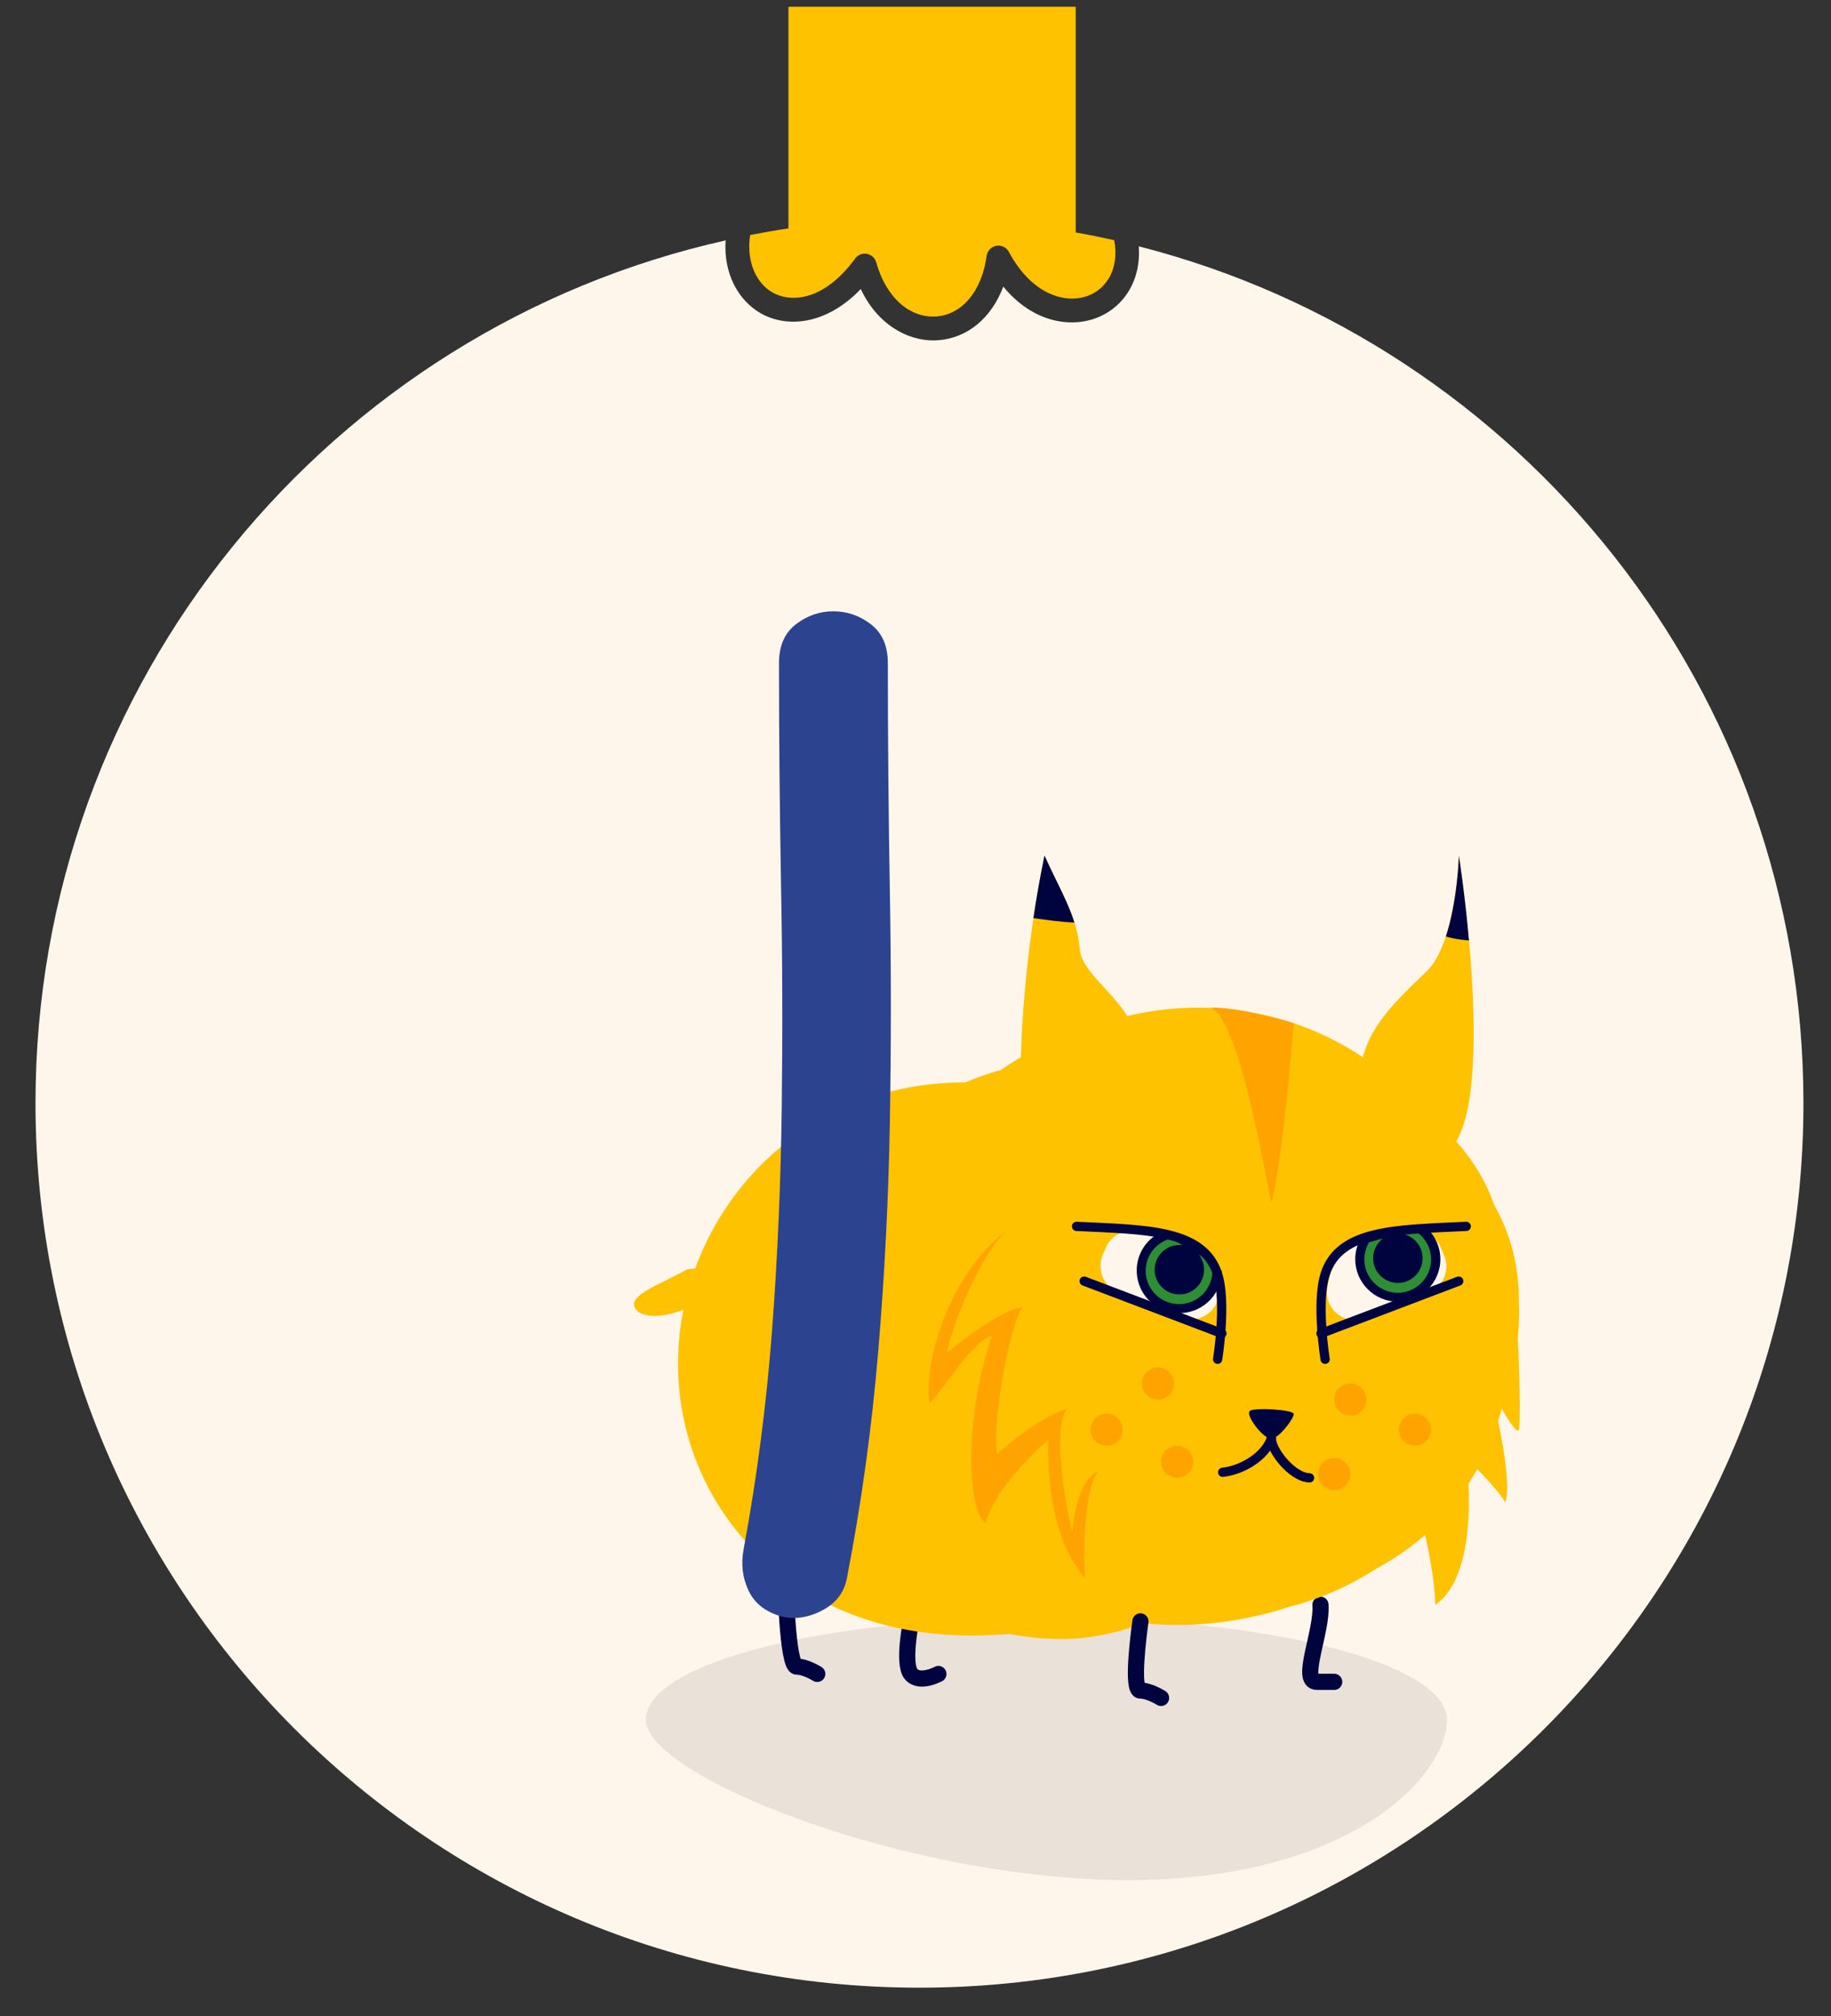 <?xml version="1.0" encoding="UTF-8"?><svg xmlns="http://www.w3.org/2000/svg" viewBox="0 0 180 198.07"><rect x="0" y="0" width="180" height="198.07" fill="#333333" stroke="none"/><defs><style>.cls-1{fill:#00043e;}.cls-1,.cls-2,.cls-3,.cls-4,.cls-5,.cls-6,.cls-7{stroke-width:0px;}.cls-2{fill:#ffa300;}.cls-8{isolation:isolate;}.cls-3{fill:#2d8e35;}.cls-4{fill:#fff6eb;}.cls-9{stroke-width:1.59px;}.cls-9,.cls-10{fill:none;stroke:#00043e;stroke-linecap:round;stroke-miterlimit:10;}.cls-5{fill:#eae1d8;mix-blend-mode:multiply;}.cls-10{stroke-width:.91px;}.cls-6{fill:#ffc200;}.cls-7{fill:#2c4390;}</style></defs><g class="cls-8"><g id="boules"><path class="cls-6" d="M75.9,28.71c1.86,1.08,5.11.86,8.17-3.31.26-.36.71-.54,1.15-.46.44.08.8.41.92.84.95,3.41,3.27,5.5,5.91,5.31,2.54-.18,4.48-2.51,4.94-5.94.07-.5.45-.91.95-1,.5-.09,1,.15,1.24.6,2.32,4.34,5.79,5.22,8.04,4.2,1.5-.68,2.84-2.46,2.32-5.35-1.25-.28-2.52-.54-3.79-.76V.66h-28.24v21.78c-1.27.19-2.52.41-3.77.65-.4,2.74.68,4.76,2.17,5.63Z"/><path class="cls-4" d="M111.95,24.2c.24,3.43-1.51,5.85-3.78,6.88-2.71,1.23-6.58.69-9.54-2.92-1.16,3.08-3.51,5.06-6.42,5.27-.14.01-.29.02-.44.02-2.58,0-5.5-1.55-7.15-5.05-3.44,3.58-7.32,3.84-9.89,2.35-2.05-1.19-3.62-3.75-3.4-7.13C32.5,32.3,3.49,66.95,3.49,108.39c0,48,38.91,86.9,86.9,86.9s86.9-38.91,86.9-86.9c0-40.55-27.78-74.6-65.35-84.19Z"/></g><g id="perso_et_numeros"><path class="cls-5" d="M142.25,168.96c0,5.56-9.57,15.76-31.32,15.76s-47.44-10.2-47.44-15.76,17.63-10.06,39.38-10.06,39.38,4.5,39.38,10.06Z"/><path class="cls-9" d="M129.81,157.67c.2,2.6-2.07,7.57-.36,7.57h1.71"/><path class="cls-9" d="M89.56,159.3s-.84,4.16,0,5.17,2.69,0,2.69,0"/><path class="cls-6" d="M149.31,128.25v-.32c.04-3.43-.76-6.61-2.41-9.53-1.09-3.06-2.9-5.68-5.4-7.88-.56-.56-1.14-1.08-1.74-1.56-.54-.62-1.09-1.22-1.69-1.8-7.71-7.42-18.57-9.92-28.84-6.92-.67.2-1.33.42-1.97.67-3.17.92-6.18,2.37-8.89,4.22-1.17.32-2.33.73-3.46,1.21-2.74.02-5.45.32-8.28,1.15-8.46,2.49-14.89,8.52-18.07,16.55-3.94,9.95-1.72,21.33,6.16,28.88,5.7,5.46,13.28,7.85,21.11,7.77,1.13-.01,2.27-.07,3.42-.15,1.66.32,3.39.49,5.17.49,2.65,0,5.4-.57,8.02-1.56,4.18.46,8.47.03,12.7-1.11.54-.14,1.06-.31,1.58-.49.41-.1.83-.21,1.24-.34,2.61-.79,5.06-1.94,7.3-3.38,2.34-1.27,4.48-2.85,6.21-4.65,3.09-3.22,5.56-7.89,6.51-12.57.96-2.77,1.42-5.66,1.35-8.68Z"/><path class="cls-4" d="M108.7,122.61l-.28.65c-.63,1.45.06,3.13,1.53,3.73l6.03,2.45c2.06.84,4.23-.93,3.84-3.12-.33-1.84-1.09-3.64-2.77-4.2-2.04-.68-4.01-1.03-5.42-1.2-1.24-.15-2.43.53-2.93,1.68Z"/><path class="cls-4" d="M141.62,122.55l.34.78c.61,1.41-.06,3.05-1.48,3.62l-6.25,2.54c-1.95.8-4.07-.83-3.75-2.92.3-1.92,1.05-3.87,2.82-4.46,2.07-.69,4.06-1.04,5.48-1.21,1.21-.14,2.36.52,2.84,1.64Z"/><path class="cls-6" d="M67.51,124.74c-2.72,1.51-6.11,2.61-4.96,3.95,1.16,1.34,5.64.36,7.84-2.24,2.2-2.6-2.88-1.72-2.88-1.72Z"/><path class="cls-9" d="M112.11,159.3c-.17,1.3-.9,6.8,0,6.8s2.03.72,2.03.72"/><path class="cls-9" d="M77.3,153.91c-.17,1.3.12,9.83,1.01,9.83s2.03.72,2.03.72"/><path class="cls-1" d="M122.87,138.62c-.48.38,1.29,2.73,2.08,2.73s2.24-1.99,2.24-2.42-3.86-.67-4.32-.31Z"/><path class="cls-1" d="M119.89,124.7c-.11-.07-.19-.17-.27-.28-.03-.04-.07-.08-.11-.13,0,0,0,0,0,0,0,0,0,0,0,0-.06-.07-.12-.14-.18-.22-.18-.18-.31-.4-.38-.65-.01-.1-.03-.2-.04-.3-.41-.23-.83-.44-1.25-.63-1.12-.5-2.28-.93-3.37-1.5-1.27.55-2.25,1.7-2.49,3.17-.37,2.28,1.18,4.43,3.47,4.8,2.28.37,4.43-1.18,4.8-3.47.03-.22.04-.43.04-.64-.08-.04-.15-.09-.21-.15Z"/><line class="cls-10" x1="120.12" y1="131.01" x2="106.58" y2="125.87"/><path class="cls-3" d="M119.07,123.97c-1.1-.67-2.34-1.32-3.47-2.01-.04-.02-.07-.05-.1-.08-.05,0-.1,0-.16-.01-.12-.02-.23-.06-.33-.13-.01,0-.02-.01-.03-.02-1.17.35-2.1,1.33-2.31,2.61-.29,1.79.93,3.47,2.72,3.76s3.47-.93,3.76-2.72c.08-.49.04-.96-.08-1.41Z"/><circle class="cls-1" cx="115.94" cy="124.75" r="2.43"/><path class="cls-10" d="M105.83,120.49c6.86.33,12.46.29,13.87,4.7.9,2.81,0,8.36,0,8.36"/><path class="cls-1" d="M134.51,121.4c.6-.19,1.22-.3,1.83-.4,1.21-.2,2.44-.31,3.64-.58,1.09.85,1.74,2.22,1.6,3.7-.23,2.3-2.28,3.98-4.58,3.75s-3.98-2.28-3.75-4.58c.05-.51.2-.98.41-1.42.25-.2.51-.36.86-.47Z"/><line class="cls-10" x1="129.86" y1="131.01" x2="143.4" y2="125.87"/><path class="cls-3" d="M134.58,122.06c1.24-.37,2.6-.67,3.87-1.05.04-.01.08-.03.12-.05.05.01.1.03.15.03.12.02.24,0,.35-.04.01,0,.02,0,.04-.01,1.04.64,1.69,1.82,1.56,3.12-.18,1.8-1.79,3.12-3.59,2.94s-3.12-1.79-2.94-3.59c.05-.49.21-.94.44-1.34Z"/><circle class="cls-1" cx="137.42" cy="123.62" r="2.43"/><path class="cls-10" d="M144.14,120.49c-6.86.33-12.46.29-13.87,4.7-.9,2.81,0,8.36,0,8.36"/><circle class="cls-2" cx="113.84" cy="135.93" r="1.58"/><circle class="cls-2" cx="139.1" cy="140.46" r="1.58"/><circle class="cls-2" cx="132.75" cy="137.51" r="1.58"/><circle class="cls-2" cx="115.72" cy="143.62" r="1.58"/><circle class="cls-2" cx="131.16" cy="144.83" r="1.58"/><circle class="cls-2" cx="108.79" cy="140.46" r="1.58"/><path class="cls-2" d="M99.21,120.72c-6.8,5.03-8.48,14.84-7.8,17.11,1.17-1.08,4.2-6.12,6.13-6.62-2.52,7.05-2.69,16.7-.67,18.46,1.09-3.94,6.21-8.24,6.21-8.24,0,0-.59,9.08,3.61,13.61-.25-2.1-.08-9.09,1.29-10.45-2.13.57-2.58,5.94-2.58,5.94,0,0-2.24-9.41-.56-12.09-3.02.9-6.83,4.43-6.83,4.43-.5-3.41,1.29-12.86,2.52-14.43-2.46.28-7.44,4.47-7.44,4.47.34-2.13,3.24-9.94,6.13-12.19Z"/><path class="cls-2" d="M119.08,99.01c2.88,1.51,5.25,16.45,5.91,19.13,1.16-4.36,2.2-17.6,2.2-17.6,0,0-5.1-1.59-8.11-1.54Z"/><path class="cls-6" d="M111.23,104.64c2.35-5.05-4.83-8.14-5.08-11.36-.25-3.22-1.84-5.61-3.47-9.21-2.71,13.16-2.34,23.54-2.34,23.54l10.9-2.97Z"/><path class="cls-6" d="M133.7,108.23c-.61-5.67,2.11-8.62,6.47-12.71,3.02-2.84,3.25-11.46,3.25-11.46,0,0,4.33,27.65-1.97,29.57-6.3,1.92-7.75-5.4-7.75-5.4Z"/><path class="cls-1" d="M105.62,90.64c-.65-2.07-1.78-4.02-2.94-6.58-.44,2.13-.8,4.19-1.09,6.14,1.34.19,2.68.39,4.03.44Z"/><path class="cls-1" d="M144.07,92.37c.11.01.23.02.34.03-.42-4.71-.99-8.33-.99-8.33,0,0-.12,4.39-1.28,7.94.63.19,1.3.3,1.94.36Z"/><path class="cls-6" d="M148.31,123.43c.94,2.63,1.26,16.18,1.01,17.03s-2.77-4.02-2.77-4.02c0,0,2.26,8.81,1.43,11.16-.84-1.43-3.83-4.35-3.83-4.35,0,0,1.56,11.24-3.05,14.43-.08-3.45-1.26-7.89-1.26-7.89l1.76-4.95,6.71-21.4Z"/><path class="cls-10" d="M124.99,141.29c-.62,1.9-3.04,3.19-4.79,3.36"/><path class="cls-10" d="M128.74,145.2c-1.79-.06-3.87-2.87-3.75-3.92"/><path class="cls-7" d="M76.71,158.78c-1.52-.45-2.56-1.29-3.14-2.54-.58-1.25-.74-2.59-.47-4.01,1.34-7.22,2.27-14.45,2.81-21.67.54-7.22.85-14.47.94-21.74.09-7.27.07-14.56-.07-21.87-.13-7.31-.2-14.58-.2-21.81,0-1.69.56-2.96,1.67-3.81,1.11-.85,2.34-1.27,3.68-1.27s2.56.42,3.68,1.27c1.11.85,1.67,2.12,1.67,3.81,0,7.49.07,15.01.2,22.54.13,7.54.13,15.05,0,22.54-.13,7.49-.51,14.98-1.14,22.48-.62,7.49-1.65,14.94-3.08,22.34-.27,1.43-1.09,2.5-2.48,3.21-1.38.71-2.74.89-4.08.54Z"/></g></g></svg>